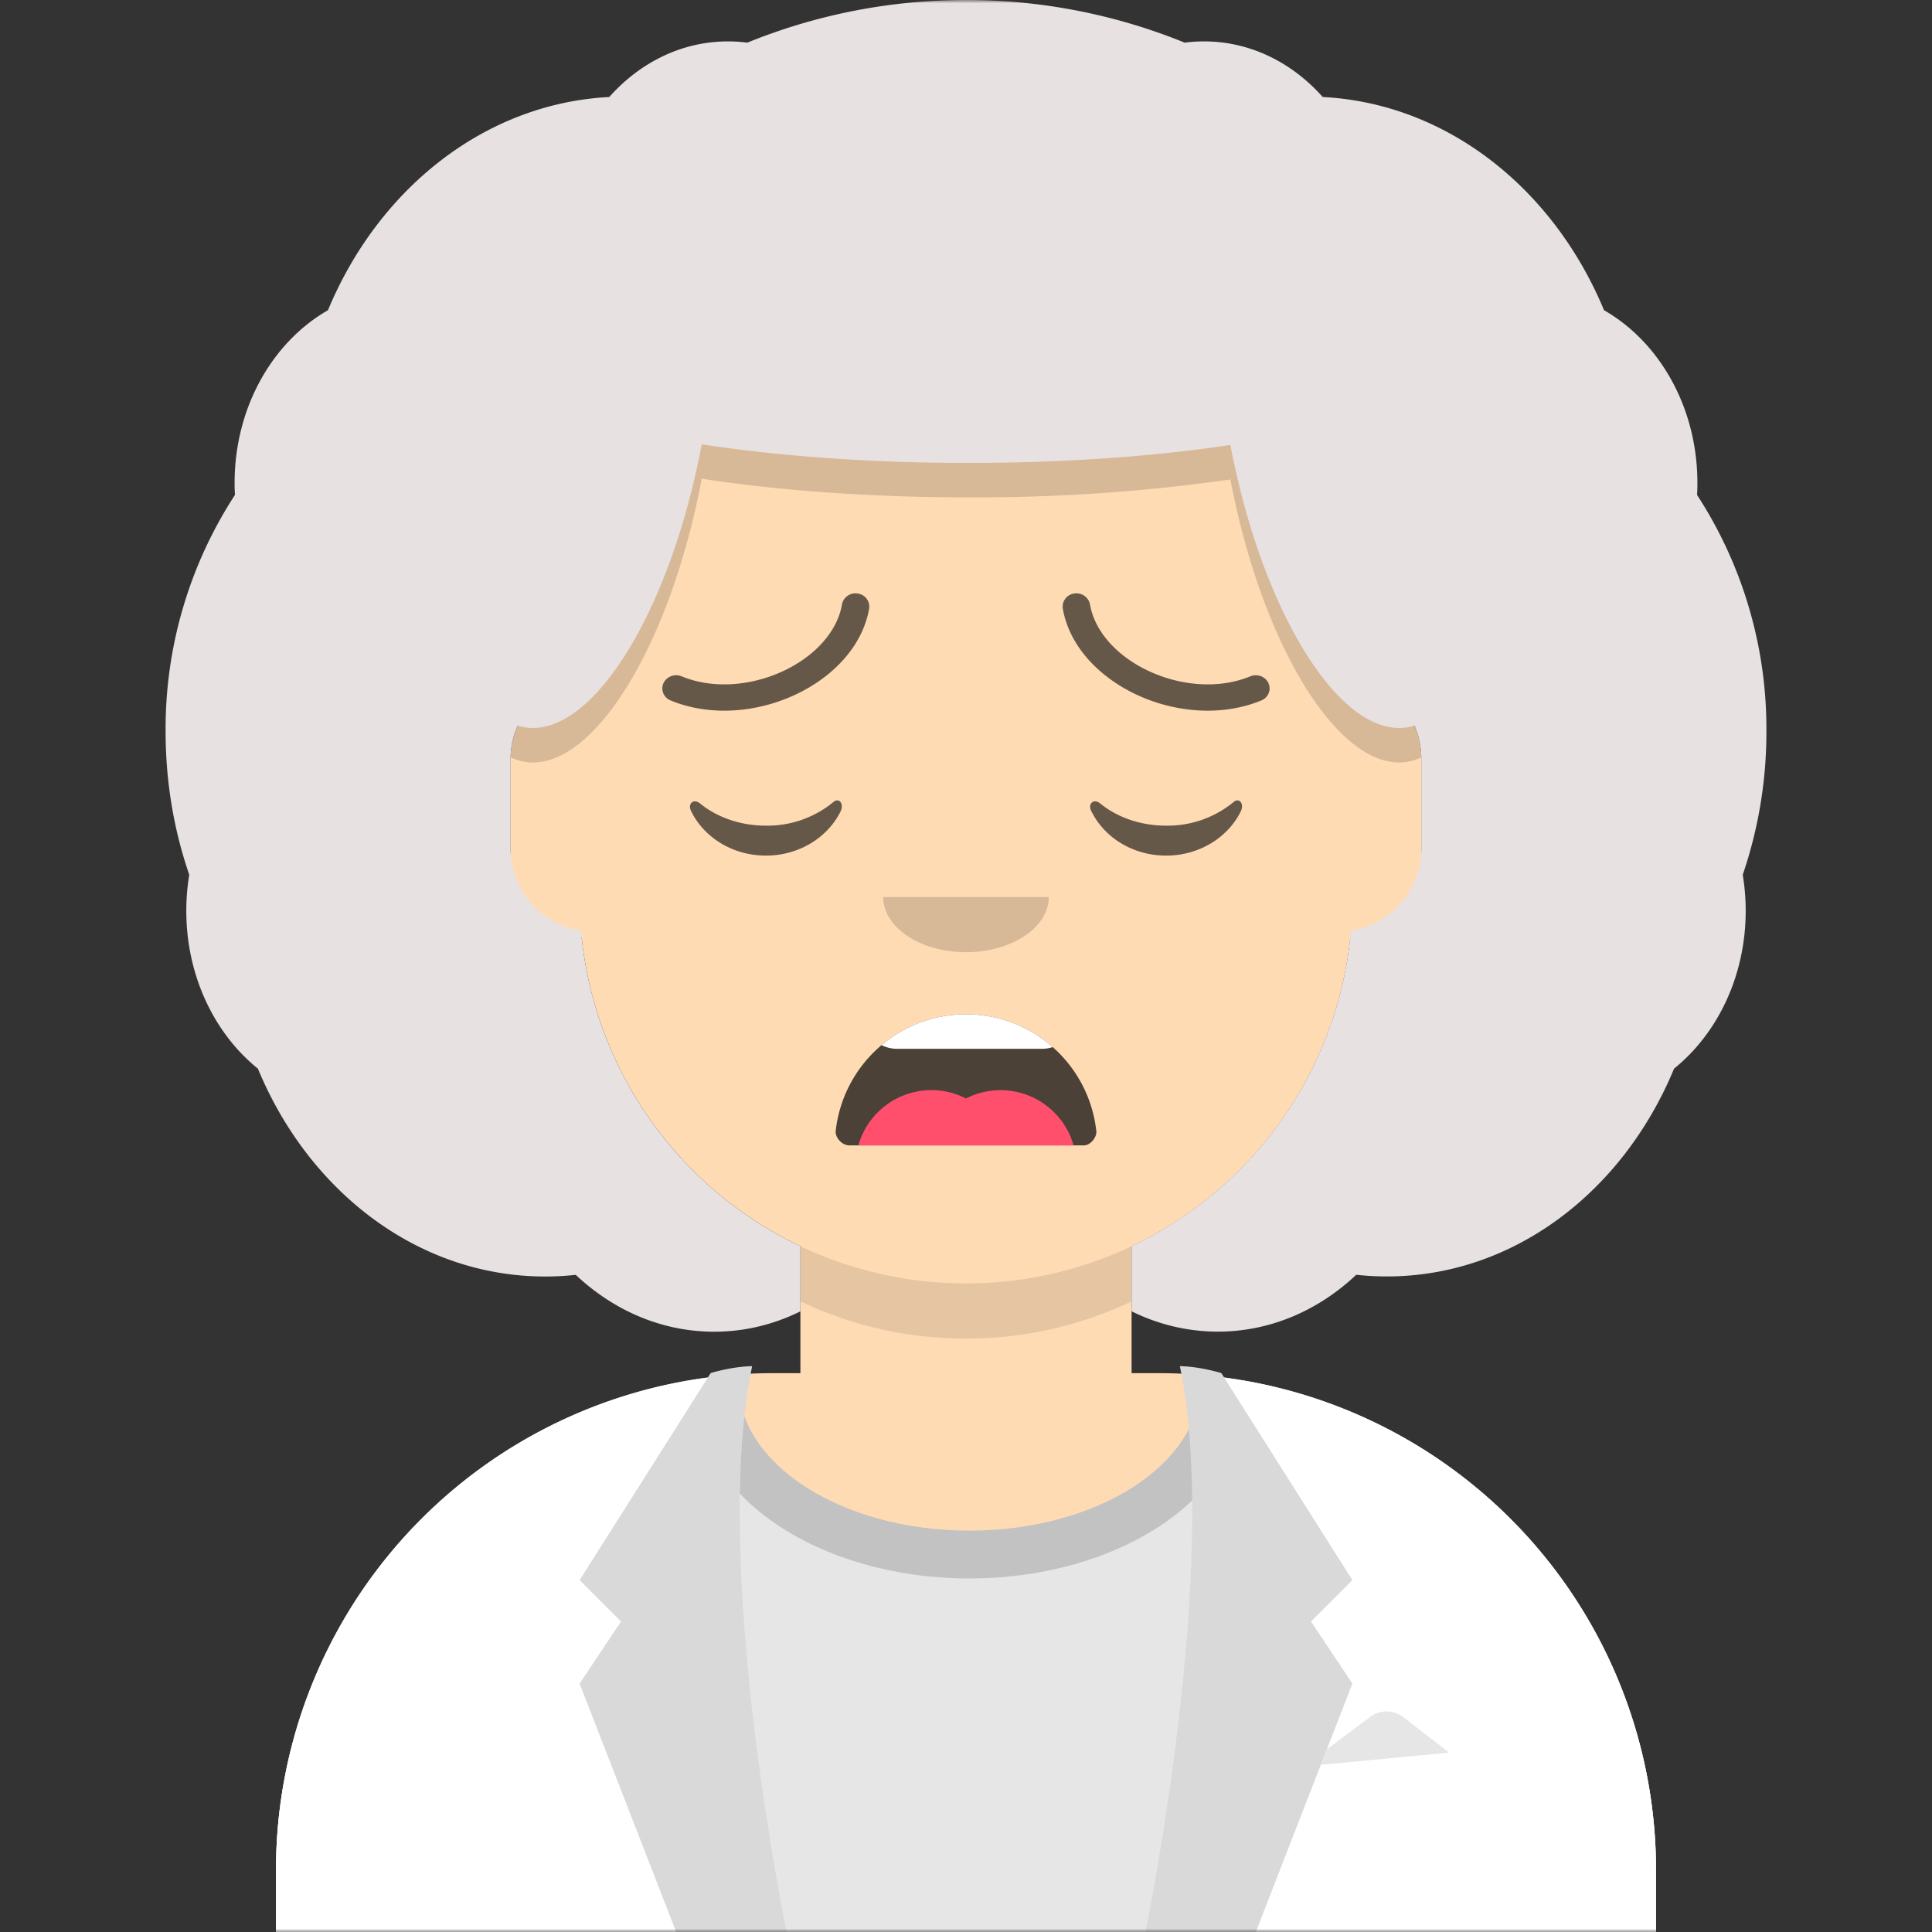 <svg xmlns="http://www.w3.org/2000/svg" viewBox="0 0 280 280" fill="none" shape-rendering="auto"><rect x="0" y="0" width="280" height="280" fill="#333333" stroke="none"/><mask id="viewboxMask"><rect width="280" height="280" rx="0" ry="0" x="0" y="0" fill="#fff" /></mask><g mask="url(#viewboxMask)"><g transform="translate(8)"><path d="M132 36a56 56 0 0 0-56 56v6.17A12 12 0 0 0 66 110v14a12 12 0 0 0 10.3 11.88 56.04 56.04 0 0 0 31.7 44.73v18.4h-4a72 72 0 0 0-72 72v9h200v-9a72 72 0 0 0-72-72h-4v-18.39a56.04 56.04 0 0 0 31.7-44.73A12 12 0 0 0 198 124v-14a12 12 0 0 0-10-11.83V92a56 56 0 0 0-56-56Z" fill="#ffdbb4"/><path d="M108 180.61v8a55.79 55.79 0 0 0 24 5.39c8.59 0 16.73-1.93 24-5.39v-8a55.79 55.79 0 0 1-24 5.39 55.79 55.79 0 0 1-24-5.39Z" fill="#000" fill-opacity=".1"/><g transform="translate(0 170)"><path d="M132.5 51.83c18.5 0 33.5-9.62 33.5-21.48 0-.36-.01-.7-.04-1.06A72 72 0 0 1 232 101.04V110H32v-8.95a72 72 0 0 1 67.05-71.83c-.03.37-.05.75-.05 1.13 0 11.86 15 21.48 33.5 21.48Z" fill="#E6E6E6"/><path d="M132.5 58.76c21.89 0 39.63-12.05 39.63-26.91 0-.6-.02-1.2-.08-1.8-2-.33-4.03-.59-6.1-.76.04.35.05.7.05 1.06 0 11.86-15 21.48-33.5 21.48S99 42.2 99 30.35c0-.38.02-.76.05-1.13-2.06.14-4.08.36-6.08.67-.07.65-.1 1.3-.1 1.96 0 14.86 17.74 26.91 39.63 26.91Z" fill="#000" fill-opacity=".16"/><path d="M100.78 29.12 101 28c-2.96.05-6 1-6 1l-.42.66A72.01 72.01 0 0 0 32 101.06V110h74s-10.7-51.56-5.24-80.8l.02-.08ZM158 110s11-53 5-82c2.96.05 6 1 6 1l.42.66a72.01 72.01 0 0 1 62.58 71.4V110h-74Z" fill="#ffffff"/><path d="M101 28c-6 29 5 82 5 82H90L76 74l6-9-6-6 19-30s3.04-.95 6-1ZM163 28c6 29-5 82-5 82h16l14-36-6-9 6-6-19-30s-3.04-.95-6-1Z" fill-rule="evenodd" clip-rule="evenodd" fill="#000" fill-opacity=".15"/><path d="m183.42 85.77.87-2.24 6.27-4.7a4 4 0 0 1 4.85.05l6.6 5.12-18.59 1.77Z" fill="#E6E6E6"/></g><g transform="translate(78 134)"><path fill-rule="evenodd" clip-rule="evenodd" d="M35.12 29.87a19 19 0 0 1 37.77.09c.08.77-.77 2.04-1.85 2.04H37.1C36 32 35 30.82 35.12 29.87Z" fill="#000" fill-opacity=".7"/><path d="M69.59 32H38.4a11 11 0 0 1 15.6-6.8A11 11 0 0 1 69.59 32Z" fill="#FF4F6D"/><path d="M66.57 17.75A5 5 0 0 1 65 18H44c-.8 0-1.57-.2-2.24-.53A18.92 18.92 0 0 1 54 13c4.82 0 9.22 1.8 12.57 4.75Z" fill="#fff"/></g><g transform="translate(104 122)"><path fill-rule="evenodd" clip-rule="evenodd" d="M16 8c0 4.42 5.37 8 12 8s12-3.58 12-8" fill="#000" fill-opacity=".16"/></g><g transform="translate(76 90)"><path d="M16.16 27.55c1.85 3.8 6 6.45 10.84 6.45 4.81 0 8.96-2.63 10.82-6.4.55-1.13-.24-2.05-1.03-1.37a15.05 15.05 0 0 1-9.8 3.43c-3.73 0-7.12-1.24-9.55-3.23-.9-.73-1.82.01-1.28 1.12ZM74.16 27.55c1.85 3.8 6 6.45 10.84 6.45 4.81 0 8.96-2.63 10.82-6.4.55-1.13-.24-2.05-1.03-1.37a15.05 15.05 0 0 1-9.8 3.43c-3.74 0-7.13-1.24-9.56-3.23-.9-.73-1.82.01-1.28 1.12Z" fill-rule="evenodd" clip-rule="evenodd" fill="#000" fill-opacity=".6"/></g><g transform="translate(76 82)"><path d="M38.03 5.6c-1.48 8.38-14.1 14.17-23.24 10.42a2.04 2.04 0 0 0-2.64 1c-.43.97.04 2.1 1.05 2.5 11.45 4.7 26.84-2.37 28.76-13.3a1.92 1.92 0 0 0-1.64-2.2 2 2 0 0 0-2.3 1.57ZM73.97 5.6c1.48 8.38 14.1 14.17 23.24 10.42 1.02-.41 2.2.03 2.63 1 .43.97-.04 2.1-1.05 2.5-11.44 4.7-26.84-2.37-28.76-13.3a1.92 1.92 0 0 1 1.64-2.2 2 2 0 0 1 2.3 1.57Z" fill="#000" fill-opacity=".6"/></g><g transform="translate(-1)"><path d="M94.7 69.39c-4.62 24.47-16 42.72-25.74 41a7.49 7.49 0 0 1-1.96-.63V89a65.93 65.93 0 0 1 28.4-54.24c.48 2.39.83 4.99 1.05 7.77a262.85 262.85 0 0 1 36.9-2.44c13.27 0 25.67.85 36.22 2.34.22-2.74.57-5.3 1.05-7.67A65.92 65.92 0 0 1 199 89v20.76c-.62.3-1.28.52-1.95.63-9.72 1.72-21.09-16.48-25.73-40.9a260.5 260.5 0 0 1-37.97 2.59c-14.3 0-27.6-1-38.65-2.7Z" fill="#000" fill-opacity=".16"/><path d="M133 0c-11.21 0-21.9 2.2-31.69 6.18-.92-.12-1.86-.18-2.81-.18-6.7 0-12.77 3.07-17.2 8.06-18.04.93-33.46 13.3-40.77 30.9C32.5 49.56 27 59.04 27 70c0 .58.02 1.15.05 1.73A62.11 62.11 0 0 0 17 106c0 7.33 1.21 14.34 3.43 20.78-.28 1.69-.43 3.44-.43 5.22 0 9.45 4.1 17.81 10.38 22.88C37.74 172.68 53.6 185 72 185c1.5 0 2.98-.08 4.44-.24C81.9 189.9 88.88 193 96.5 193c4.44 0 8.67-1.05 12.5-2.95v-9.44a56.03 56.03 0 0 1-31.8-45.74A12 12 0 0 1 67 123v-13c0-1.72.36-3.36 1.02-4.84.3.1.62.18.94.23 9.73 1.72 21.12-16.53 25.74-41 11.05 1.7 24.35 2.7 38.65 2.7 14.02 0 27.06-.96 37.97-2.6 4.64 24.41 16.01 42.6 25.73 40.9.32-.06.63-.14.94-.23a11.96 11.96 0 0 1 1 4.83v13a12 12 0 0 1-10.2 11.87A56.03 56.03 0 0 1 157 180.6v9.44a28.06 28.06 0 0 0 12.5 2.95c7.62 0 14.61-3.1 20.06-8.24 1.46.16 2.94.24 4.44.24 18.39 0 34.26-12.32 41.62-30.12C241.9 149.81 246 141.45 246 132c0-1.78-.15-3.53-.43-5.22A63.91 63.91 0 0 0 249 106a62.11 62.11 0 0 0-10.05-34.27c.04-.58.05-1.15.05-1.73 0-10.96-5.5-20.44-13.53-25.04-7.31-17.6-22.73-29.97-40.77-30.9C180.27 9.07 174.2 6 167.5 6c-.95 0-1.89.06-2.81.18A83.76 83.76 0 0 0 133 0Z" fill="#e8e1e1"/></g><g transform="translate(49 72)"></g><g transform="translate(62 42)"></g></g></g></svg>